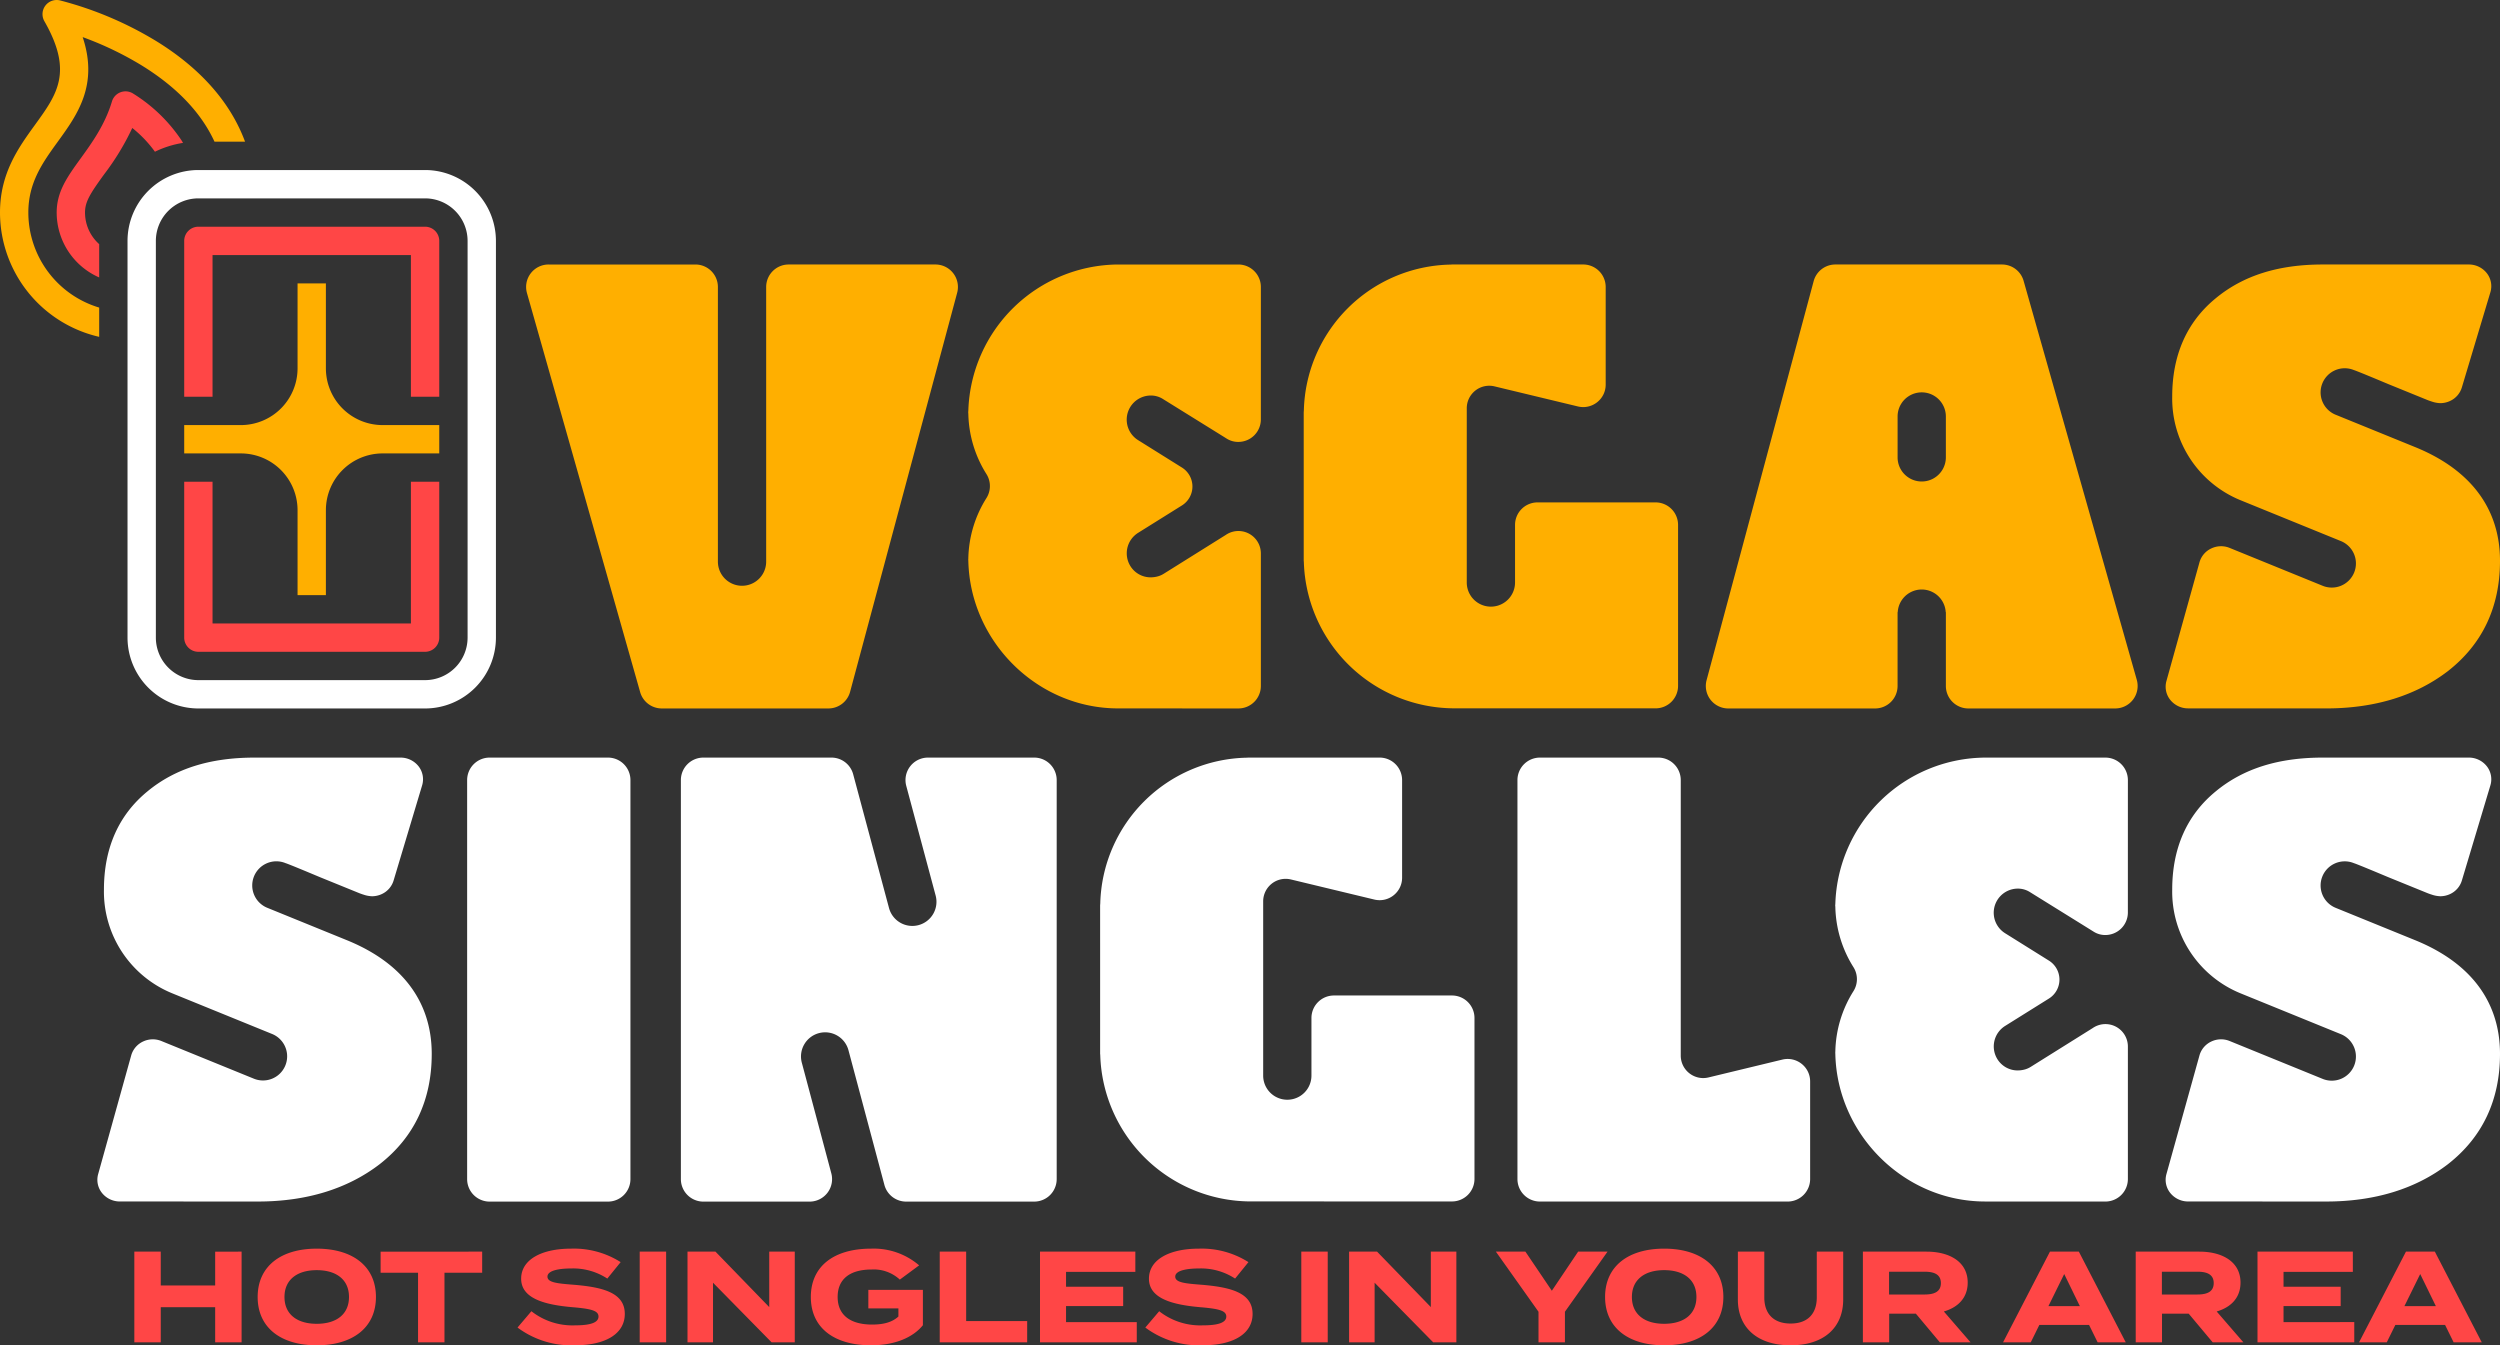 <svg viewBox="0 0 525 282.513" xmlns="http://www.w3.org/2000/svg"><rect x="0" y="0" width="525" height="282.513" fill="#333333" stroke="none"/><defs><style>.a{fill:#ffaf00;}.b{fill:#ff4646;}.c{fill:#fff;}</style></defs><path d="M5.951,44.634c0-6.339,3.023-10.514,6.224-14.935C16.222,24.109,20.721,17.894,17.362,7.794a69.09,69.09,0,0,1,12.449,5.978c7.346,4.547,12.436,9.897,15.237,15.985h6.413c-3.039-8.221-9.342-15.398-18.659-21.132A74.98,74.98,0,0,0,12.571.077,2.975,2.975,0,0,0,9.319,4.452c6.082,10.643,2.707,15.305-1.964,21.757C3.907,30.97,0,36.367,0,44.634A26.821,26.821,0,0,0,20.829,70.739v-6.147A20.863,20.863,0,0,1,5.951,44.634Z" class="a"></path><path d="M28.001,19.677a2.976,2.976,0,0,0-4.493,1.632c-1.461,4.901-4.262,8.77-6.512,11.879-2.846,3.93-5.093,7.035-5.093,11.445a14.897,14.897,0,0,0,8.927,13.632V51.269a8.897,8.897,0,0,1-2.976-6.635c0-2.268,1.087-3.983,3.963-7.956a53.331,53.331,0,0,0,5.962-9.799,25.282,25.282,0,0,1,4.758,4.985A20.657,20.657,0,0,1,38.433,30.007c-.098-.164-.186-.33-.288-.492A33.354,33.354,0,0,0,28.001,19.677Z" class="b"></path><path d="M89.267,148.779H41.658a14.895,14.895,0,0,1-14.878-14.878V50.585A14.895,14.895,0,0,1,41.658,35.707H89.267A14.895,14.895,0,0,1,104.145,50.585v83.316A14.895,14.895,0,0,1,89.267,148.779ZM41.658,41.658a8.937,8.937,0,0,0-8.927,8.927v83.316a8.937,8.937,0,0,0,8.927,8.927H89.267a8.937,8.937,0,0,0,8.927-8.927V50.585a8.937,8.937,0,0,0-8.927-8.927Z" class="c"></path><path d="M44.634,83.317H38.683V50.585a2.976,2.976,0,0,1,2.976-2.976H89.267a2.976,2.976,0,0,1,2.976,2.976V83.317H86.292V53.561H44.634ZM86.292,130.926H44.634V101.17H38.683v32.731a2.976,2.976,0,0,0,2.976,2.976H89.267a2.976,2.976,0,0,0,2.976-2.976V101.17H86.292Z" class="b"></path><path d="M68.438,124.975H62.487V107.121A11.916,11.916,0,0,0,50.585,95.219H38.683V89.268H50.585A11.916,11.916,0,0,0,62.487,77.365V59.512h5.951V77.365A11.916,11.916,0,0,0,80.341,89.268H92.243V95.219H80.341a11.916,11.916,0,0,0-11.902,11.902Z" class="a"></path><path d="M50.736,262.843v19.044h-5.55v-7.373H33.759v7.373h-5.55V262.843h5.55v7.101H45.186v-7.101Zm3.373,9.522c0-6.448,4.87-10.148,12.406-10.148,7.536,0,12.433,3.7,12.433,10.148S74.05,282.513,66.514,282.513C58.978,282.513,54.108,278.813,54.108,272.365Zm19.18,0c0-3.591-2.585-5.632-6.774-5.632-4.163,0-6.774,2.04-6.774,5.632s2.585,5.632,6.774,5.632C70.704,277.997,73.289,275.956,73.289,272.365Zm27.967-5.088H93.339v14.61h-5.55V267.278H79.927v-4.435H101.256Zm29.952,8.651c0,3.918-3.618,6.584-10.529,6.584a18.91,18.91,0,0,1-11.998-3.727l2.911-3.428a13.965,13.965,0,0,0,9.196,2.966c3.265,0,4.897-.599,4.897-1.85,0-1.224-1.524-1.632-5.441-1.959-5.659-.49-10.801-1.741-10.801-5.985,0-4.081,4.407-6.312,10.447-6.312a18.331,18.331,0,0,1,10.447,2.829l-2.802,3.455a13.073,13.073,0,0,0-7.645-2.122c-2.231,0-4.924.354-4.924,1.714,0,1.279,2.204,1.442,5.604,1.714C126.801,270.325,131.208,271.549,131.208,275.929Zm3.128,5.958V262.843h5.55v19.044Zm32.565-19.044v19.044h-4.87l-12.297-12.515v12.515h-5.36V262.843h5.876l11.29,11.644v-11.644Zm26.906,15.453c-2.04,2.53-5.795,4.217-10.882,4.217-7.808,0-12.651-3.7-12.651-10.148s4.843-10.148,12.651-10.148a14.654,14.654,0,0,1,10.093,3.509l-4.054,2.993a8.042,8.042,0,0,0-5.904-2.122c-4.625,0-7.155,2.04-7.155,5.768,0,3.754,2.612,5.795,7.237,5.795,2.34,0,4.19-.462,5.523-1.687v-1.714h-6.312v-3.89h11.454Zm21.9-.871v4.462h-18.364V262.843h5.55v14.582Zm23.015.218v4.244H218.4V262.843H238.423v4.244H223.868v3.129h11.998v4.054H223.868v3.373Zm24.322-1.714c0,3.918-3.618,6.584-10.529,6.584a18.91,18.91,0,0,1-11.998-3.727l2.911-3.428a13.965,13.965,0,0,0,9.196,2.966c3.265,0,4.897-.599,4.897-1.85,0-1.224-1.524-1.632-5.441-1.959-5.659-.49-10.801-1.741-10.801-5.985,0-4.081,4.407-6.312,10.447-6.312a18.331,18.331,0,0,1,10.447,2.829l-2.802,3.455a13.073,13.073,0,0,0-7.645-2.122c-2.231,0-4.924.354-4.924,1.714,0,1.279,2.204,1.442,5.604,1.714C258.637,270.325,263.044,271.549,263.044,275.929Zm10.228,5.958V262.843h5.55v19.044Zm32.565-19.044v19.044h-4.87l-12.297-12.515v12.515h-5.36V262.843h5.876l11.29,11.644v-11.644Zm14.5,0,5.55,8.216,5.523-8.216h6.176l-8.951,12.624v6.421h-5.55v-6.421l-8.951-12.624Zm16.731,9.522c0-6.448,4.87-10.148,12.406-10.148,7.536,0,12.433,3.7,12.433,10.148S357.01,282.513,349.474,282.513C341.938,282.513,337.068,278.813,337.068,272.365Zm19.18,0c0-3.591-2.585-5.632-6.774-5.632-4.162,0-6.774,2.04-6.774,5.632s2.584,5.632,6.774,5.632C353.664,277.997,356.248,275.956,356.248,272.365Zm30.824-9.522v10.066c0,5.795-3.945,9.604-11.046,9.604s-11.073-3.809-11.073-9.604V262.843h5.55v9.631c0,3.319,1.85,5.468,5.523,5.468,3.673,0,5.496-2.149,5.496-5.468v-9.631Zm20.295,19.044-5.033-6.013h-5.605v6.013h-5.523V262.843h13.358c4.87,0,8.652,2.149,8.652,6.502,0,3.183-2.013,5.196-5.006,6.067l5.604,6.475Zm-3.21-10.039c1.986,0,3.428-.544,3.428-2.394s-1.442-2.394-3.428-2.394H396.702v4.788Zm34.55,6.393H428.26l-1.795,3.646h-5.822l9.848-19.044h6.067l9.848,19.044h-5.904Zm-1.931-3.945-3.292-6.747-3.319,6.747Zm27.885,7.59-5.033-6.013h-5.605v6.013H448.5V262.843h13.358c4.87,0,8.651,2.149,8.651,6.502,0,3.183-2.013,5.196-5.006,6.067l5.604,6.475Zm-3.21-10.039c1.986,0,3.428-.544,3.428-2.394s-1.442-2.394-3.428-2.394h-7.454v4.788Zm32.946,5.795v4.244H474.073V262.843H494.097v4.244H479.542v3.129h11.998v4.054H479.542v3.373Zm19.071.598H503.02l-1.796,3.646h-5.822l9.848-19.044h6.067l9.849,19.044h-5.904Zm-1.932-3.945-3.292-6.747-3.319,6.747Z" class="b"></path><path d="M56.175,190.656l16.693,6.795c11.465,4.67,17.795,12.768,17.795,23.871,0,9.684-3.667,17.467-10.906,23.138-6.747,5.188-15.358,7.861-25.625,7.861L25.169,252.31a4.781,4.781,0,0,1-3.755-1.792,4.422,4.422,0,0,1-.796-3.971l6.946-24.95a4.604,4.604,0,0,1,2.522-2.898,4.772,4.772,0,0,1,3.733-.114l19.554,7.962a5.07,5.07,0,0,0,3.823-9.391l-20.874-8.497a23.074,23.074,0,0,1-14.494-21.829c0-8.723,3.075-15.668,9.133-20.636,5.774-4.773,13.135-7.099,22.489-7.099h30.661a4.798,4.798,0,0,1,3.775,1.812,4.429,4.429,0,0,1,.769,3.991l-6.001,20.015a4.59,4.59,0,0,1-2.509,2.856,4.884,4.884,0,0,1-2.035.444,6.317,6.317,0,0,1-1.847-.363c-.179-.052-.437-.144-.726-.251l-8.323-3.385c-2.892-1.211-5.685-2.378-7.096-2.907-.033-.011-.061-.011-.092-.022l-.028-.013a5.067,5.067,0,1,0-3.822,9.385ZM132.393,163.815v83.8a4.721,4.721,0,0,1-4.721,4.721H102.82a4.721,4.721,0,0,1-4.721-4.721V163.815a4.722,4.722,0,0,1,4.721-4.721H127.672A4.721,4.721,0,0,1,132.393,163.815Zm57.892,88.521a4.72,4.72,0,0,1-4.559-3.499l-7.529-28.213a5.07,5.07,0,1,0-9.793,2.625l6.17,23.145a4.721,4.721,0,0,1-4.559,5.945H147.706a4.722,4.722,0,0,1-4.721-4.721V163.815a4.721,4.721,0,0,1,4.721-4.721h26.9a4.719,4.719,0,0,1,4.559,3.499l7.529,28.095a5.068,5.068,0,0,0,9.791-2.623l-6.17-23.029a4.721,4.721,0,0,1,4.561-5.942h22.308a4.721,4.721,0,0,1,4.721,4.721v83.8a4.722,4.722,0,0,1-4.721,4.721Zm72.214-.037a31.678,31.678,0,0,1-31.441-30.587c-.004-.136-.013-.273-.031-.411l-.002-31.198c.015-.133.028-.304.033-.435a31.411,31.411,0,0,1,30.718-30.552c.122-.004.245-.011.369-.024h27.577a4.726,4.726,0,0,1,4.719,4.721v20.505a4.688,4.688,0,0,1-1.799,3.707,4.704,4.704,0,0,1-4.03.881L271.092,184.687a4.852,4.852,0,0,0-1.104-.131,4.723,4.723,0,0,0-4.721,4.721v36.599a5.068,5.068,0,1,0,10.137,0V213.774a4.726,4.726,0,0,1,4.721-4.721H304.92a4.726,4.726,0,0,1,4.721,4.721v33.81a4.726,4.726,0,0,1-4.721,4.721Zm60.886.026a4.726,4.726,0,0,1-4.721-4.721V163.815a4.726,4.726,0,0,1,4.721-4.721h24.852a4.726,4.726,0,0,1,4.721,4.721l-.002,57.858a4.722,4.722,0,0,0,4.721,4.721,4.78,4.78,0,0,0,1.11-.133l15.513-3.748a4.725,4.725,0,0,1,4.028.881,4.694,4.694,0,0,1,1.801,3.709v20.502a4.726,4.726,0,0,1-4.721,4.721Zm93.482-.009c-16.921,0-31.028-13.981-31.443-30.903-.002-.107-.009-.225-.018-.334.007-.092.013-.186.015-.28a24.657,24.657,0,0,1,3.807-12.659,4.726,4.726,0,0,0,.002-5.027,24.683,24.683,0,0,1-3.807-12.587c-.005-.133-.015-.26-.031-.391.017-.144.028-.293.033-.439a31.685,31.685,0,0,1,31.441-30.6h25.269a4.726,4.726,0,0,1,4.721,4.721l-.004,27.848a4.728,4.728,0,0,1-4.716,4.688,4.492,4.492,0,0,1-2.481-.708c-.068-.048-13.404-8.327-13.404-8.327a4.723,4.723,0,0,0-2.492-.71,5.068,5.068,0,0,0-2.692,9.367l9.16,5.726a4.694,4.694,0,0,1-.009,8.03l-9.153,5.722a5.075,5.075,0,0,0-1.604,6.983,4.992,4.992,0,0,0,4.262,2.356,5.704,5.704,0,0,0,1.233-.14,4.659,4.659,0,0,0,1.493-.608l13.017-8.146a4.709,4.709,0,0,1,7.389,3.882v27.824a4.726,4.726,0,0,1-4.719,4.721Zm73.646-61.66,16.693,6.795C518.671,202.121,525,210.218,525,221.321c0,9.684-3.667,17.467-10.906,23.138-6.747,5.188-15.358,7.861-25.625,7.861l-28.963-.011a4.781,4.781,0,0,1-3.755-1.792,4.422,4.422,0,0,1-.796-3.971l6.946-24.95a4.604,4.604,0,0,1,2.522-2.898,4.772,4.772,0,0,1,3.733-.114l19.554,7.962a5.07,5.07,0,1,0,3.823-9.391l-20.874-8.497a23.074,23.074,0,0,1-14.494-21.829c0-8.723,3.075-15.668,9.133-20.636,5.774-4.773,13.135-7.099,22.489-7.099h30.661a4.798,4.798,0,0,1,3.774,1.812,4.428,4.428,0,0,1,.769,3.991L516.99,184.912a4.59,4.59,0,0,1-2.509,2.856,4.882,4.882,0,0,1-2.034.444,6.319,6.319,0,0,1-1.847-.363c-.179-.052-.437-.144-.726-.251l-8.322-3.385c-2.892-1.211-5.685-2.378-7.096-2.907-.033-.011-.061-.011-.092-.022l-.028-.013a5.067,5.067,0,1,0-3.823,9.385Z" class="c"></path><path d="M201.003,61.491l-22.48,83.787a4.72,4.72,0,0,1-4.559,3.497H138.975a4.721,4.721,0,0,1-4.542-3.431l-23.768-83.789a4.718,4.718,0,0,1,4.542-6.01h30.831a4.722,4.722,0,0,1,4.721,4.721V117.943a5.068,5.068,0,1,0,10.137,0V60.265a4.722,4.722,0,0,1,4.721-4.721h30.827a4.722,4.722,0,0,1,4.559,5.947Zm33.792,87.275c-16.92,0-31.028-13.981-31.443-30.903-.002-.107-.009-.225-.018-.334.007-.092.013-.186.015-.28a24.658,24.658,0,0,1,3.807-12.659,4.726,4.726,0,0,0,.002-5.027A24.684,24.684,0,0,1,203.351,86.976c-.004-.133-.015-.26-.031-.391.017-.144.028-.293.033-.439a31.685,31.685,0,0,1,31.441-30.6H260.063a4.726,4.726,0,0,1,4.721,4.721l-.004,27.848a4.728,4.728,0,0,1-4.716,4.688,4.493,4.493,0,0,1-2.481-.708C257.515,92.047,244.179,83.768,244.179,83.768a4.723,4.723,0,0,0-2.492-.71,5.068,5.068,0,0,0-2.693,9.367l9.16,5.726a4.694,4.694,0,0,1-.009,8.03l-9.153,5.722a5.075,5.075,0,0,0-1.604,6.983,4.992,4.992,0,0,0,4.262,2.356,5.704,5.704,0,0,0,1.233-.14,4.653,4.653,0,0,0,1.493-.608l13.017-8.145a4.709,4.709,0,0,1,7.389,3.882v27.824a4.726,4.726,0,0,1-4.719,4.721Zm70.458-.018a31.678,31.678,0,0,1-31.441-30.587c-.004-.136-.013-.273-.031-.411l-.002-31.198c.015-.133.028-.304.033-.435A31.411,31.411,0,0,1,304.529,55.566c.122-.004.245-.011.369-.024h27.577a4.726,4.726,0,0,1,4.719,4.721V80.767a4.688,4.688,0,0,1-1.799,3.707,4.705,4.705,0,0,1-4.03.881L313.846,81.137a4.85,4.85,0,0,0-1.104-.131,4.723,4.723,0,0,0-4.721,4.721v36.599a5.068,5.068,0,1,0,10.137,0V110.224a4.726,4.726,0,0,1,4.721-4.721h24.795a4.726,4.726,0,0,1,4.721,4.721v33.81a4.726,4.726,0,0,1-4.721,4.721Zm142.699-1.845a4.723,4.723,0,0,1-3.768,1.873H413.354a4.722,4.722,0,0,1-4.721-4.721V128.864l-.002-.022v-.291h-.031a5.047,5.047,0,0,0-10.077,0h-.033V144.056a4.722,4.722,0,0,1-4.721,4.721H362.943a4.722,4.722,0,0,1-4.559-5.947l22.485-83.789a4.718,4.718,0,0,1,4.559-3.497h34.988a4.721,4.721,0,0,1,4.541,3.431l23.768,83.789A4.729,4.729,0,0,1,447.951,146.904ZM408.631,96.046v-8.583a5.068,5.068,0,1,0-10.136,0v8.583a5.068,5.068,0,1,0,10.136,0Zm81.881-8.941,16.693,6.795C518.671,98.571,525,106.668,525,117.77c0,9.684-3.667,17.467-10.906,23.138-6.747,5.188-15.358,7.861-25.625,7.861l-28.963-.011a4.781,4.781,0,0,1-3.755-1.792,4.422,4.422,0,0,1-.796-3.971l6.946-24.95a4.603,4.603,0,0,1,2.522-2.898,4.771,4.771,0,0,1,3.733-.114l19.554,7.962a5.07,5.07,0,1,0,3.823-9.391l-20.874-8.497a23.073,23.073,0,0,1-14.494-21.829c0-8.723,3.075-15.668,9.133-20.636,5.774-4.773,13.135-7.099,22.489-7.099h30.661a4.798,4.798,0,0,1,3.774,1.812,4.428,4.428,0,0,1,.769,3.991L516.99,81.362a4.59,4.59,0,0,1-2.509,2.857,4.882,4.882,0,0,1-2.034.444,6.325,6.325,0,0,1-1.847-.363c-.179-.052-.437-.144-.726-.251l-8.322-3.385c-2.892-1.211-5.685-2.378-7.096-2.907-.033-.011-.061-.011-.092-.022l-.028-.013a5.067,5.067,0,1,0-3.823,9.385Z" class="a"></path></svg>